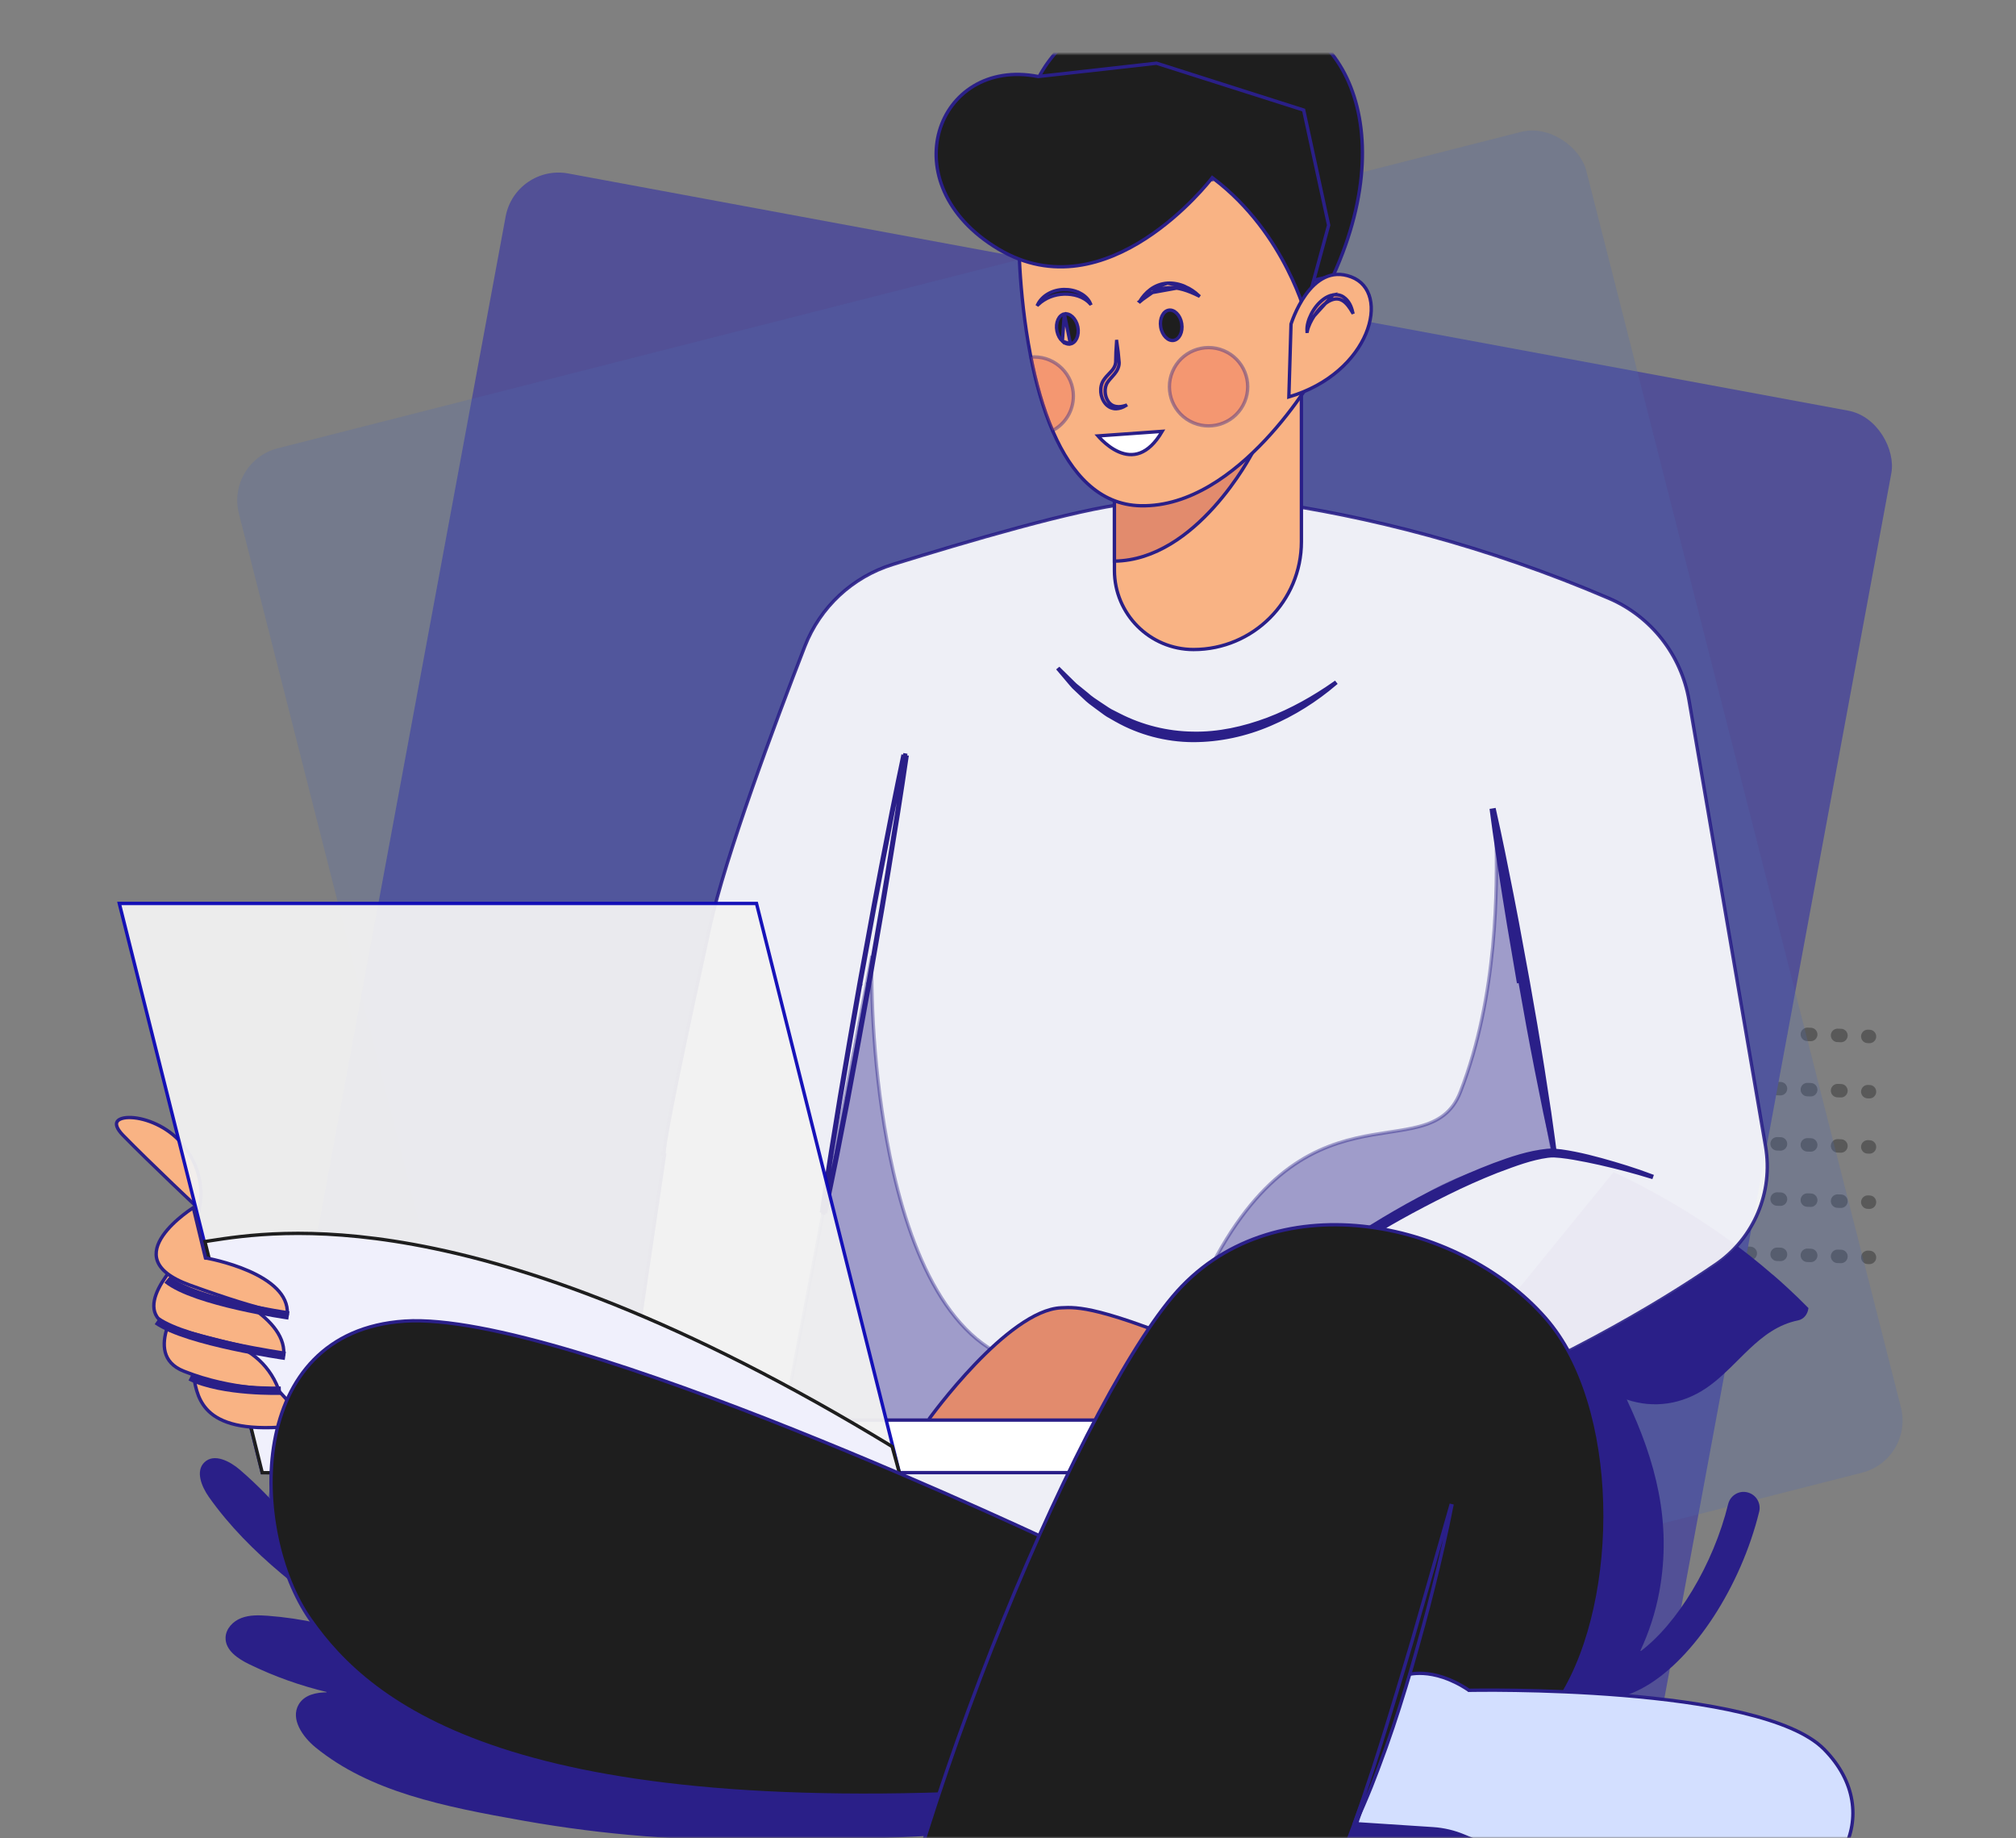 <svg width="600" height="547" viewBox="0 0 600 547" fill="none" xmlns="http://www.w3.org/2000/svg">
<rect x="0" y="0" width="600" height="547" fill="#808080" stroke="none"/>
<mask id="mask0_2003_500" style="mask-type:alpha" maskUnits="userSpaceOnUse" x="0" y="0" width="600" height="547">
<path d="M0 0H600V547H0V0Z" fill="#D9D9D9"/>
</mask>
<g mask="url(#mask0_2003_500)">
<mask id="mask1_2003_500" style="mask-type:alpha" maskUnits="userSpaceOnUse" x="27" y="16" width="546" height="531">
<rect width="546" height="531" transform="matrix(-1 0 0 1 573 16)" fill="#D9D9D9"/>
</mask>
<g mask="url(#mask1_2003_500)">
<g opacity="0.4">
<path d="M367 302L556.391 308.437" stroke="#1E1E1E" stroke-width="4" stroke-linecap="round" stroke-dasharray="1 8"/>
<path d="M367 318.437L556.391 324.875" stroke="#1E1E1E" stroke-width="4" stroke-linecap="round" stroke-dasharray="1 8"/>
<path d="M367 334.875L556.391 341.312" stroke="#1E1E1E" stroke-width="4" stroke-linecap="round" stroke-dasharray="1 8"/>
<path d="M367 351.312L556.391 357.75" stroke="#1E1E1E" stroke-width="4" stroke-linecap="round" stroke-dasharray="1 8"/>
<path d="M367 367.75L556.391 374.187" stroke="#1E1E1E" stroke-width="4" stroke-linecap="round" stroke-dasharray="1 8"/>
<rect x="153.401" y="48.711" width="419.423" height="420.486" rx="16" transform="rotate(10.497 153.401 48.711)" fill="#0C08B6"/>
<rect x="67.162" y="137.348" width="413.783" height="411.7" rx="16" transform="rotate(-14.276 67.162 137.348)" fill="#0145FD" fill-opacity="0.24"/>
</g>
<path d="M59.229 359.776C59.251 359.797 59.273 359.818 59.295 359.838C59.356 359.579 59.425 359.258 59.491 358.882C59.688 357.765 59.862 356.166 59.771 354.25C59.589 350.423 58.348 345.324 54.086 340.256C49.84 335.207 43.397 332.748 39.043 332.566C37.959 332.52 37.029 332.617 36.307 332.835C35.58 333.055 35.113 333.381 34.875 333.757C34.649 334.114 34.577 334.598 34.813 335.269C35.053 335.954 35.608 336.803 36.591 337.813C40.624 341.951 46.45 347.598 51.27 352.214C53.68 354.521 55.837 356.57 57.392 358.041C58.17 358.777 58.797 359.369 59.229 359.776Z" fill="#F9B384" stroke="#2A1F88"/>
<path d="M448.839 521.151L469.547 515.359C472.999 512.346 476.143 508.988 478.963 505.374L479.083 505.221L479.274 505.189C482.671 504.617 486.108 503.372 489.501 501.41C496.634 497.283 503.671 489.917 509.61 480.787C515.546 471.663 520.365 460.808 523.082 449.741C523.642 447.458 522.247 445.156 519.966 444.596L519.958 444.594C517.692 444 515.383 445.422 514.82 447.712C510.388 465.761 499.61 483.596 488.355 491.956L487.604 491.342C490.277 485.668 492.237 479.661 493.368 473.493C497.084 453.091 492.344 434.994 483.703 416.693L483.198 415.625L484.316 416.006C492.208 418.696 500.456 417.413 507.448 412.708C510.897 410.387 513.855 407.439 516.834 404.471C517.956 403.353 519.081 402.232 520.235 401.141C524.428 397.179 528.975 393.661 535.061 392.43C536.514 392.131 537.471 390.862 537.698 389.431C535.761 387.455 533.75 385.522 531.706 383.632C530.298 382.334 528.877 381.053 527.425 379.803L527.386 379.783L527.33 379.755L527.282 379.714C525.054 377.786 522.794 375.905 520.487 374.072C519.711 373.471 518.937 372.871 518.148 372.271L518.148 372.271L518.144 372.268C517.374 371.67 516.587 371.088 515.794 370.501L515.792 370.5C514.999 369.913 514.212 369.33 513.409 368.764L513.408 368.763L511.601 367.479L511.6 367.478C510.607 366.769 509.598 366.075 508.573 365.397L508.573 365.397L508.569 365.394C499.589 359.335 490.129 354 480.373 349.405L431.53 409.426L448.839 521.151Z" fill="#2A1F88" stroke="#2A1F88"/>
<path opacity="0.9" d="M417.926 424.035L418.012 423.922L418.144 423.87C462.267 406.686 492.893 388.413 510.664 376.253C522.038 368.469 527.793 354.744 525.462 341.157L502.689 208.414C500.374 194.917 491.424 183.444 478.842 178.049L479.039 177.59L478.842 178.049C442.357 162.405 406.835 153.464 375.489 149.128L375.454 149.125C375.42 149.122 375.37 149.118 375.304 149.114C375.171 149.104 374.972 149.09 374.711 149.073C374.189 149.038 373.417 148.992 372.421 148.943C370.427 148.844 367.535 148.736 363.943 148.697C356.757 148.619 346.773 148.817 335.583 149.92C328.251 150.643 316.154 153.484 303.175 156.99C290.209 160.492 276.401 164.646 265.666 167.98C253.677 171.703 244.056 180.68 239.516 192.383C230.508 215.604 215.896 254.758 211.242 275.896C203.187 312.472 199.822 329.396 198.471 337.175C197.793 341.078 197.628 342.646 197.624 343.232C197.623 343.382 197.634 343.426 197.632 343.419C197.632 343.418 197.617 343.352 197.555 343.28C197.474 343.183 197.324 343.097 197.14 343.12C197.136 343.121 197.131 343.121 197.126 343.122C197.123 343.238 197.124 343.328 197.128 343.398L197.78 343.599L181.222 455.559L357.227 465.424L402.158 444.929L417.926 424.035Z" fill="white" stroke="#2A1F88"/>
<path d="M309.572 22.233L355.566 91.616L396.78 82.044C407.725 57.971 407.474 37.171 400.841 23.222C394.196 9.248 381.144 2.109 366.341 5.323L366.202 5.353L366.068 5.306C345.421 -1.97 331.277 2.366 322.297 8.467C317.797 11.524 314.579 15.035 312.486 17.783C311.44 19.156 310.677 20.336 310.176 21.171C309.925 21.589 309.741 21.919 309.619 22.145C309.603 22.176 309.587 22.205 309.572 22.233Z" fill="#1E1E1E" stroke="#2A1F88"/>
<path d="M331.677 113.478V169.735C331.677 182.738 342.228 193.289 355.23 193.289C372.954 193.289 387.323 178.919 387.323 161.195V113.478H331.677Z" fill="#F9B384" stroke="#2A1F88"/>
<path d="M372.312 135.503L331.676 137.006V166.983C343.859 166.833 354.05 158.944 361.265 150.941C364.913 146.894 367.78 142.841 369.734 139.799C370.711 138.278 371.459 137.012 371.962 136.126C372.096 135.891 372.213 135.682 372.312 135.503Z" fill="#E28B6D" stroke="#2A1F88"/>
<path d="M306.695 105.736L306.695 105.737C308.213 113.575 310.374 121.585 313.476 128.622L313.476 128.622C318.901 141.003 327.096 150.244 339.506 150.507C354.153 150.819 367.194 140.957 376.626 130.898C381.331 125.88 385.113 120.84 387.719 117.054C389.022 115.162 390.03 113.584 390.711 112.48C391.052 111.928 391.311 111.494 391.485 111.2C391.564 111.065 391.626 110.959 391.669 110.884L386.943 55.748L364.753 30.833L303.154 68.891C303.154 69.022 303.154 69.2 303.155 69.421C303.158 69.949 303.165 70.726 303.186 71.718C303.228 73.703 303.322 76.55 303.533 79.995C303.954 86.888 304.839 96.17 306.695 105.736Z" fill="#F9B384" stroke="#2A1F88"/>
<path d="M360.489 53.254L360.791 52.859L361.188 53.16C371.962 61.34 378.888 71.709 383.118 80.021C385.235 84.178 386.679 87.827 387.595 90.437C387.935 91.407 388.203 92.235 388.405 92.892L395.429 67.014L387.99 32.755L344.198 18.812L309.048 22.761L308.972 22.77L308.897 22.755C293.795 19.832 282.808 27.857 279.589 38.966C276.37 50.077 280.889 64.416 297.166 74.124C313.369 83.787 329.145 78.642 340.956 70.99C346.857 67.166 351.743 62.73 355.156 59.246C356.861 57.506 358.197 56.005 359.105 54.94C359.559 54.408 359.906 53.985 360.139 53.696C360.255 53.551 360.343 53.44 360.402 53.366C360.417 53.347 360.429 53.331 360.44 53.317C360.451 53.303 360.46 53.291 360.468 53.281L360.484 53.261L360.488 53.256L360.488 53.255C360.489 53.254 360.489 53.254 360.886 53.558L360.489 53.254Z" fill="#1E1E1E" stroke="#2A1F88"/>
<path opacity="0.4" d="M462.192 343.549L445.301 248.439C445.551 263.991 445.855 296.107 434.635 324.956C433.451 328.003 431.799 330.196 429.747 331.812C427.7 333.424 425.281 334.443 422.59 335.182C419.902 335.919 416.915 336.385 413.73 336.872L413.449 336.915C410.337 337.391 407.027 337.897 403.568 338.702C396.452 340.359 388.711 343.28 380.888 349.796C373.206 356.194 365.42 366.079 358.075 381.693L407.284 371.63C414.851 359.462 428.706 352.443 440.614 348.461C446.608 346.457 452.134 345.215 456.16 344.474C458.174 344.103 459.814 343.858 460.951 343.705C461.476 343.634 461.894 343.583 462.192 343.549Z" fill="#2A1F88" stroke="#2A1F88"/>
<path d="M447.631 266.647C446.262 257.998 444.938 249.34 443.814 240.648L447.631 266.647ZM447.631 266.647C448.49 272.232 449.446 277.8 450.402 283.368C450.928 286.429 451.453 289.49 451.963 292.554L447.631 266.647ZM444.742 240.992L444.371 241.057C445.481 249.584 446.781 258.078 448.125 266.568L448.125 266.571C448.983 272.152 449.938 277.712 450.894 283.277C451.42 286.338 451.945 289.401 452.456 292.47C453.959 301.092 455.538 309.699 457.227 318.287C457.227 318.287 457.227 318.287 457.227 318.287L459.807 331.157C459.807 331.159 459.807 331.16 459.808 331.162C460.113 332.564 460.412 333.964 460.71 335.363C461.291 338.091 461.871 340.813 462.502 343.53L462.88 343.463C462.541 340.696 462.152 337.942 461.762 335.182C461.561 333.764 461.361 332.344 461.167 330.921C461.166 330.92 461.166 330.918 461.166 330.917L459.172 317.943C459.172 317.943 459.172 317.942 459.172 317.942C457.811 309.297 456.339 300.67 454.793 292.057C454.221 289.008 453.665 285.959 453.11 282.911C452.096 277.348 451.083 271.79 449.972 266.244L449.971 266.242C448.32 257.805 446.626 249.381 444.742 240.992Z" fill="#2A1F88" stroke="#2A1F88"/>
<path d="M268.771 224.578C266.372 235.867 264.159 247.189 261.989 258.519C260.563 265.838 259.228 273.173 257.893 280.509C257.163 284.522 256.432 288.535 255.687 292.545M268.771 224.578L269.99 224.795M268.771 224.578L269.26 224.682C269.226 224.839 269.193 224.997 269.159 225.155M268.771 224.578L268.683 225.07L269.159 225.155M269.99 224.795C268.339 236.218 266.503 247.607 264.624 258.988C263.434 266.337 262.154 273.669 260.874 281.002C260.17 285.032 259.467 289.063 258.778 293.096M269.99 224.795L269.902 225.287L269.426 225.202M269.99 224.795L269.495 224.724C269.472 224.883 269.449 225.043 269.426 225.202M258.778 293.096C256.739 304.45 254.658 315.795 252.521 327.131M258.778 293.096L258.285 293.012C258.285 293.011 258.286 293.011 258.286 293.01M258.778 293.096L258.286 293.008C258.286 293.008 258.286 293.009 258.286 293.01M252.521 327.131L249.211 344.116M252.521 327.131L252.03 327.039L248.722 344.014L249.211 344.116M252.521 327.131L252.03 327.035L252.03 327.037C254.166 315.704 256.246 304.361 258.286 293.01M249.211 344.116C248.829 345.959 248.454 347.804 248.078 349.648C247.302 353.457 246.526 357.265 245.694 361.064M249.211 344.116L248.721 344.02L248.721 344.017C248.339 345.863 247.963 347.708 247.587 349.553C246.843 353.202 246.101 356.848 245.308 360.487M245.694 361.064L244.474 360.847M245.694 361.064L245.205 360.957C245.24 360.8 245.274 360.644 245.308 360.487M245.694 361.064L245.782 360.572L245.308 360.487M244.474 360.847C245.007 356.989 245.596 353.142 246.185 349.295C246.469 347.44 246.753 345.584 247.031 343.727M244.474 360.847L244.562 360.354L245.036 360.439M244.474 360.847L244.97 360.915C244.992 360.756 245.014 360.597 245.036 360.439M247.031 343.727L249.796 326.645M247.031 343.727L247.526 343.801L250.289 326.728L249.796 326.645M247.031 343.727L247.525 343.807L247.525 343.804C247.247 345.664 246.963 347.52 246.679 349.375C246.114 353.062 245.55 356.745 245.036 360.439M249.796 326.645C251.709 315.269 253.677 303.904 255.687 292.545M249.796 326.645L250.289 326.725L250.289 326.726C252.202 315.354 254.169 303.991 256.179 292.635M255.687 292.545L256.179 292.633C256.179 292.633 256.179 292.634 256.179 292.635M255.687 292.545L256.179 292.637C256.179 292.636 256.179 292.635 256.179 292.635M256.179 292.635C256.925 288.621 257.656 284.607 258.386 280.594C259.721 273.261 261.055 265.931 262.48 258.614L262.48 258.613C264.62 247.442 266.801 236.282 269.159 225.155M245.036 360.439L245.308 360.487M258.286 293.01C258.975 288.973 259.679 284.942 260.382 280.911C261.662 273.581 262.941 266.254 264.13 258.909L264.13 258.907C265.983 247.685 267.794 236.459 269.426 225.202M269.426 225.202L269.159 225.155" fill="#2A1F88" stroke="#2A1F88"/>
<path opacity="0.4" d="M310.089 428.559L310.594 406.33C298.217 405.76 288.736 398.716 281.528 388.225C274.231 377.603 269.229 363.405 265.856 348.655C260.321 324.455 259.147 298.656 259.49 284.451L233.005 423.872L310.089 428.559Z" fill="#2A1F88" stroke="#2A1F88"/>
<path d="M276.978 427.402H365.072L362.011 403.293C344.55 395.846 334.15 392.262 327.534 390.568C321.1 388.92 318.255 389.06 315.954 389.174C315.886 389.177 315.819 389.181 315.752 389.184C311.835 389.375 307.425 391.487 302.974 394.627C298.536 397.758 294.116 401.867 290.191 405.965C286.268 410.061 282.849 414.134 280.41 417.184C279.191 418.709 278.218 419.977 277.549 420.863C277.215 421.307 276.957 421.654 276.783 421.891C276.719 421.978 276.666 422.051 276.625 422.107L276.978 427.402Z" fill="#E28B6D" stroke="#2A1F88"/>
<path d="M336.09 438.229V422.591H227.362V438.229H336.09Z" fill="white" stroke="#2A1F88"/>
<path opacity="0.95" d="M35.512 268.853L78.043 438.243H267.682L225.151 268.853H35.512Z" fill="#F2F2F2" stroke="#0C08B6"/>
<path d="M62.413 369.248C61.916 369.325 61.442 369.399 60.99 369.467L78.045 438.247L268.194 440.203L265.517 430.47C202.791 392.276 156.225 376.349 123.005 370.316C91.923 364.671 72.504 367.683 62.413 369.248Z" fill="#F0F0FC" stroke="#1E1E1E"/>
<path d="M68.534 406.72L57.33 407.374C57.36 407.582 57.389 407.792 57.419 408.004C57.953 411.794 58.548 416.016 61.475 419.299C64.67 422.884 70.766 425.453 83.064 424.734L89.718 421.317L83.286 414.242L68.534 406.72Z" fill="#F9B384" stroke="#2A1F88"/>
<path d="M56.687 397.701L56.687 397.701L56.687 397.701L56.248 397.726L56.166 397.294L54.138 386.496C53.812 386.972 53.39 387.611 52.929 388.373C51.877 390.107 50.625 392.463 49.795 394.977C48.962 397.499 48.574 400.125 49.185 402.425C49.787 404.691 51.378 406.712 54.664 408.027C62.038 410.976 69.27 412.305 74.662 412.896C77.357 413.192 79.589 413.302 81.146 413.339C81.884 413.357 82.47 413.358 82.882 413.354C79.69 405.08 73.293 401.163 67.595 399.311C64.67 398.361 61.937 397.958 59.934 397.793C58.934 397.711 58.118 397.688 57.553 397.685C57.271 397.684 57.052 397.688 56.905 397.693C56.831 397.695 56.776 397.697 56.739 397.698L56.698 397.7L56.689 397.701L56.687 397.701Z" fill="#F9B384" stroke="#2A1F88"/>
<path d="M61.808 381.95L61.644 382.423L61.529 382.383L61.446 382.295L54.002 374.473C53.891 374.582 53.756 374.716 53.602 374.873C53.129 375.353 52.472 376.045 51.737 376.891C50.264 378.587 48.495 380.883 47.267 383.314C46.032 385.761 45.391 388.252 46.029 390.388C46.655 392.483 48.567 394.402 52.832 395.597C65.13 399.044 73.171 400.89 78.134 401.873C80.615 402.364 82.325 402.64 83.412 402.793C83.864 402.857 84.208 402.899 84.455 402.926C84.598 400.021 83.414 397.337 81.471 394.908C79.415 392.338 76.537 390.091 73.59 388.233C70.647 386.377 67.658 384.923 65.403 383.933C64.276 383.438 63.334 383.06 62.675 382.806C62.345 382.678 62.086 382.582 61.911 382.518C61.823 382.486 61.755 382.462 61.711 382.446L61.66 382.428L61.648 382.424L61.645 382.423L61.644 382.423L61.808 381.95Z" fill="#F9B384" stroke="#2A1F88"/>
<path d="M61.543 373.896L61.457 374.389L61.134 374.332L61.057 374.013L57.525 359.378C57.393 359.464 57.242 359.565 57.073 359.679C56.427 360.117 55.53 360.752 54.529 361.542C52.518 363.126 50.113 365.31 48.455 367.74C46.792 370.179 45.944 372.768 46.84 375.231C47.742 377.707 50.472 380.243 56.432 382.404C68.437 386.758 75.845 388.897 80.245 389.948C82.444 390.473 83.888 390.725 84.776 390.847C85.086 390.889 85.328 390.915 85.51 390.931C85.65 388.06 84.4 385.622 82.356 383.55C80.191 381.355 77.161 379.599 74.051 378.232C70.947 376.868 67.797 375.907 65.419 375.285C64.231 374.975 63.239 374.751 62.544 374.604C62.196 374.53 61.923 374.476 61.738 374.441C61.645 374.423 61.575 374.41 61.527 374.401L61.474 374.392L61.461 374.389L61.458 374.389L61.457 374.389L61.543 373.896Z" fill="#F9B384" stroke="#2A1F88"/>
<path d="M85.972 391.458C85.972 391.458 58.044 387.496 49.725 380.762" stroke="#2A1F88" stroke-width="2.5" stroke-miterlimit="10"/>
<path d="M84.915 403.473C84.915 403.473 55.866 399.38 46.755 393.042" stroke="#2A1F88" stroke-width="2.5" stroke-miterlimit="10"/>
<path d="M83.595 413.839C83.595 413.839 66.363 414.434 56.658 409.68" stroke="#2A1F88" stroke-width="2.5" stroke-miterlimit="10"/>
<path d="M109.257 487.543H109.232L109.115 487.71C109.118 487.717 109.121 487.724 109.125 487.73L109.257 487.543ZM109.542 487.141L109.652 486.984C109.638 486.975 109.627 486.97 109.623 486.968C109.621 486.967 109.62 486.966 109.62 486.966C109.619 486.966 109.62 486.966 109.622 486.967C109.627 486.969 109.633 486.971 109.646 486.975L109.655 486.978L109.665 486.981L109.692 486.989L109.804 487.027L109.887 487.11L109.888 487.111C109.904 487.125 110.081 487.282 110.081 487.543V488.543L109.281 487.943C109.262 487.929 109.239 487.913 109.201 487.888L109.197 487.885C109.176 487.871 109.151 487.854 109.124 487.835C99.658 484.281 89.691 482.078 79.613 481.323C76.966 481.132 74.343 481.065 71.986 481.972C69.633 482.877 67.674 484.985 67.632 487.377L67.632 487.379C67.596 489.046 68.41 490.481 69.69 491.723C70.973 492.968 72.685 493.978 74.337 494.777L74.339 494.778C81.8 498.422 89.656 501.214 97.749 503.123L97.629 504.109C94.123 504.078 90.867 504.843 89.319 507.49C88.18 509.444 88.414 511.654 89.451 513.819C90.49 515.989 92.308 518.045 94.194 519.59C110.255 532.678 131.809 537.078 156.091 541.363C203.574 549.743 246.798 548.333 322.718 542.801L348.257 510.203L196.91 473.423L85.912 452.795L85.735 452.762L85.62 452.624C81.182 447.318 76.384 442.331 71.1 437.788L71.099 437.787C69.624 436.514 67.759 435.304 65.941 434.745C64.127 434.188 62.456 434.3 61.204 435.503L61.202 435.505C59.997 436.655 59.77 438.254 60.15 440.027C60.53 441.805 61.509 443.671 62.58 445.201C74.723 462.374 92.285 474.862 109.63 486.974L109.542 487.141Z" fill="#2A1F88" stroke="#2A1F88"/>
<path d="M316.388 460.291L316.276 460.238C315.994 460.105 315.576 459.907 315.028 459.649C313.932 459.134 312.317 458.379 310.245 457.418C306.102 455.497 300.128 452.756 292.808 449.476C278.167 442.917 258.144 434.205 236.613 425.593C215.08 416.98 192.046 408.469 171.381 402.31C150.695 396.146 132.452 392.359 120.468 393.145C108.497 393.93 99.654 398.241 93.385 404.644C87.11 411.054 83.381 419.594 81.711 428.881C78.366 447.475 83.293 468.928 92.324 481.885C101.375 494.871 116.538 510.054 149.112 520.715C181.649 531.363 231.567 537.502 310.117 532.405L316.388 460.291Z" fill="#1E1E1E" stroke="#2A1F88"/>
<path d="M468.695 343.222L468.692 343.222C467.362 342.952 466.017 342.723 464.654 342.534C463.975 342.443 463.299 342.373 462.593 342.317C461.851 342.282 461.132 342.289 460.455 342.358C454.833 342.948 449.726 344.715 444.602 346.608C439.518 348.545 434.541 350.714 429.652 353.063L429.649 353.065C424.75 355.383 419.979 357.964 415.28 360.675C410.586 363.389 405.969 366.235 401.483 369.279C392.695 375.346 384.249 381.99 376.956 389.786L377.22 390.05C381.106 386.554 385.146 383.244 389.344 380.139C393.633 376.9 398.071 373.86 402.607 370.982C411.61 365.102 421.06 359.933 430.67 355.163L430.671 355.163C435.486 352.779 440.389 350.575 445.372 348.609L445.372 348.609L445.381 348.606C445.702 348.486 446.024 348.365 446.347 348.244C450.994 346.501 455.802 344.698 460.594 344.049C461.258 343.956 461.884 343.935 462.486 343.938L462.496 343.938L462.507 343.939C463.144 343.97 463.812 344.021 464.47 344.091L464.472 344.091C465.787 344.236 467.11 344.423 468.432 344.654L468.432 344.654C471.064 345.114 473.7 345.648 476.325 346.237L476.326 346.238C481.414 347.395 486.487 348.739 491.472 350.268L491.594 349.925C486.68 348.057 481.673 346.533 476.602 345.126C473.987 344.411 471.364 343.745 468.695 343.222Z" fill="#2A1F88" stroke="#2A1F88"/>
<path d="M417.962 552.21C424.249 554.408 431.747 555.198 439.937 555.583C443.259 555.739 446.705 555.829 450.224 555.92C455.188 556.048 460.299 556.181 465.417 556.51L466.9 543.158L388.433 523.542L369.693 550.512C369.844 550.5 370.011 550.487 370.191 550.473C371.191 550.395 372.634 550.29 374.408 550.178C377.956 549.955 382.828 549.707 388.128 549.608C393.426 549.509 399.157 549.558 404.42 549.931C409.673 550.303 414.497 550.999 417.962 552.21Z" fill="#2A1F88" stroke="#2A1F88"/>
<path d="M417.84 497.895L418.028 497.145L418.635 497.624L448.392 521.116L464.674 504.834C473.698 490.286 478.233 468.63 477.641 447.326C477.048 425.992 471.319 405.132 459.939 392.184C446.899 377.344 426.419 367.099 405.554 364.904C384.698 362.71 363.515 368.563 348.989 385.837C334.389 403.199 313.617 443.735 295.099 490.772C276.697 537.513 260.555 590.592 254.923 633.577C255.372 633.444 256.014 633.261 256.833 633.046C258.548 632.598 261.041 632.013 264.156 631.465C270.387 630.371 279.117 629.426 289.118 630.023C308.954 631.207 333.799 638.463 354.019 662.655C354.097 662.476 354.188 662.267 354.293 662.027C354.684 661.129 355.259 659.805 355.996 658.105C357.469 654.704 359.585 649.797 362.16 643.769C367.309 631.714 374.289 615.178 381.616 597.256C396.277 561.397 412.305 520.037 417.84 497.895Z" fill="#1E1E1E" stroke="#2A1F88"/>
<path d="M403.69 542.718L426.5 544.211C429.676 544.419 432.791 545.161 435.724 546.396C442.81 549.382 457.849 555.468 474.074 560.502C490.325 565.545 507.674 569.502 519.419 568.295C533.41 566.856 544.006 559.672 548.735 550.505C553.45 541.367 552.378 530.177 542.882 520.551L542.882 520.551C538.17 515.774 529.267 512.25 518.442 509.677C507.646 507.11 495.039 505.512 483.018 504.523C471 503.533 459.582 503.154 451.167 503.022C446.96 502.956 443.504 502.952 441.101 502.965C439.9 502.971 438.961 502.981 438.323 502.99C438.004 502.994 437.761 502.998 437.597 503.001L437.412 503.004L437.365 503.005L437.353 503.006L437.35 503.006C437.35 503.006 437.35 503.006 437.339 502.506L437.35 503.006L437.192 503.009L437.062 502.922C431.59 499.275 426.923 498.18 423.643 497.988C422.001 497.891 420.703 498.02 419.82 498.171C419.379 498.247 419.042 498.328 418.818 498.389C418.781 498.399 418.748 498.408 418.717 498.417L403.69 542.718Z" fill="#D3DFFF" stroke="#2A1F88"/>
<path d="M383.589 118.112C395.689 114.572 403.351 106.808 406.489 99.352C408.088 95.555 408.502 91.864 407.769 88.857C407.039 85.868 405.174 83.539 402.147 82.399C399.082 81.244 396.464 81.537 394.244 82.607C392.005 83.685 390.139 85.57 388.64 87.639C387.144 89.705 386.035 91.926 385.3 93.636C384.932 94.489 384.659 95.213 384.479 95.721C384.388 95.975 384.321 96.176 384.277 96.312C384.257 96.372 384.241 96.42 384.231 96.454L383.589 118.112Z" fill="#F9B384" stroke="#2A1F88"/>
<path d="M377.36 214L377.358 214.001C370.194 216.687 362.613 218.397 354.991 218.217C347.392 218.123 339.867 216.249 333.078 212.777C333.078 212.777 333.078 212.777 333.078 212.777L330.549 211.492L330.541 211.488L330.534 211.484C329.983 211.18 329.44 210.812 328.92 210.46C328.645 210.274 328.377 210.092 328.117 209.927L328.117 209.927L328.108 209.921C327.827 209.733 327.542 209.546 327.255 209.357C325.959 208.506 324.621 207.628 323.439 206.544L321.225 204.748L321.225 204.748L320.108 203.844L320.102 203.839L320.095 203.834C319.848 203.62 319.603 203.371 319.375 203.141C319.26 203.025 319.15 202.913 319.046 202.813L319.046 202.813L319.039 202.806C317.795 201.555 316.534 200.314 315.254 199.079L315.031 199.267C316.173 200.642 317.335 202.01 318.514 203.369C318.645 203.517 318.764 203.657 318.878 203.792C319.072 204.022 319.254 204.237 319.464 204.45L320.529 205.461L320.53 205.461L322.684 207.496L322.689 207.501L322.695 207.507C323.821 208.639 325.105 209.574 326.431 210.539C326.711 210.743 326.992 210.948 327.275 211.157C327.58 211.373 327.868 211.588 328.15 211.799C328.652 212.174 329.134 212.535 329.665 212.862L332.25 214.339C332.251 214.339 332.251 214.34 332.251 214.34C339.123 218.215 347.049 220.309 354.97 220.355C362.903 220.373 370.779 218.654 377.987 215.553L377.989 215.552C385.08 212.542 391.619 208.395 397.42 203.45L397.243 203.226C391.022 207.576 384.392 211.325 377.36 214Z" fill="#2A1F88" stroke="#2A1F88"/>
<path d="M425.069 471.592L425.069 471.595C424.21 474.535 423.37 477.484 422.53 480.435C421.09 485.49 419.65 490.55 418.109 495.574C417.969 496.04 417.829 496.507 417.689 496.973C415.441 504.473 413.193 511.975 410.833 519.44L410.833 519.44C410.698 519.867 410.563 520.295 410.427 520.724C409.312 524.257 408.192 527.801 406.965 531.304C406.713 532.043 406.467 532.795 406.22 533.55C405.819 534.777 405.415 536.013 404.976 537.222C404.321 539.025 403.682 540.836 403.06 542.655L403.329 542.768C405.018 539.13 406.605 535.44 408.107 531.719C409.493 528.262 410.77 524.768 412.05 521.263C412.203 520.842 412.357 520.421 412.512 519.999C415.321 512.143 417.806 504.179 420.162 496.177C422.448 488.148 424.706 480.123 426.689 472.027L426.689 472.026C428.658 464.085 430.518 456.127 432.078 448.095L431.804 448.03L425.069 471.592Z" fill="#1E1E1E" stroke="#2A1F88"/>
<path d="M391.12 94.014L391.12 94.014C390.219 95.401 389.421 96.944 389.061 98.612L388.995 98.613C388.869 96.847 389.431 95.103 390.228 93.497C391.112 91.767 392.318 90.198 393.952 88.995C394.76 88.409 395.706 87.947 396.778 87.753L391.12 94.014ZM391.12 94.014L391.124 94.007C392.122 92.523 393.328 91.109 394.744 90.109L394.746 90.107C396.132 89.137 397.818 88.522 399.313 89.326C400.052 89.696 400.685 90.312 401.237 91.013C401.708 91.612 402.138 92.293 402.533 92.979L402.601 92.955C402.213 91.249 401.522 89.537 399.857 88.382L399.857 88.382L399.856 88.381C399.006 87.787 397.815 87.566 396.778 87.753L391.12 94.014Z" fill="#E28B6D" stroke="#2A1F88"/>
<path d="M316.188 101.54C315.441 100.855 314.835 99.798 314.575 98.524C314.315 97.249 314.459 96.039 314.878 95.117C315.298 94.194 315.971 93.595 316.766 93.433L316.188 101.54ZM316.188 101.54C316.935 102.225 317.789 102.513 318.584 102.351M316.188 101.54L318.584 102.351M318.584 102.351C319.38 102.189 320.053 101.59 320.472 100.667C320.891 99.745 321.035 98.535 320.775 97.26C320.516 95.985 319.909 94.928 319.163 94.244C318.416 93.559 317.562 93.271 316.766 93.433L318.584 102.351Z" fill="#1E1E1E" stroke="#2A1F88"/>
<path d="M347.842 92.309C347.04 92.439 346.344 93.011 345.889 93.917C345.434 94.822 345.242 96.025 345.451 97.309C345.66 98.593 346.225 99.674 346.944 100.387C347.663 101.101 348.505 101.423 349.306 101.292C350.107 101.161 350.804 100.589 351.259 99.684C351.714 98.779 351.906 97.575 351.697 96.291C351.487 95.007 350.923 93.927 350.204 93.213C349.485 92.499 348.643 92.178 347.842 92.309Z" fill="#1E1E1E" stroke="#2A1F88"/>
<path d="M332.048 107.828L332.048 107.852L332.045 107.875C331.942 108.853 331.484 109.666 330.741 110.477C330.529 110.714 330.309 110.944 330.086 111.177C329.551 111.737 328.995 112.319 328.48 113.071L328.48 113.071L328.478 113.074C328.14 113.56 327.869 114.191 327.736 114.813L327.736 114.813L327.734 114.822C327.59 115.438 327.57 116.058 327.612 116.688C327.717 117.918 328.152 119.115 328.957 120.093L328.957 120.093L328.961 120.098C329.336 120.567 329.845 120.964 330.413 121.26C331.015 121.517 331.63 121.666 332.197 121.639L332.199 121.639C333.27 121.591 334.221 121.225 335.051 120.71L335.023 120.658C334.113 120.933 333.138 121.139 332.231 120.971C331.191 120.823 330.356 120.259 329.805 119.411C329.265 118.604 328.964 117.587 328.921 116.594C328.879 115.607 329.089 114.592 329.63 113.806C329.899 113.379 330.247 112.975 330.603 112.576C330.671 112.499 330.74 112.423 330.809 112.346C331.111 112.011 331.419 111.669 331.721 111.288L331.726 111.282L331.731 111.276C332.461 110.414 333.119 109.155 333.077 107.892C332.918 105.766 332.671 103.679 332.355 101.603L332.316 101.606C332.152 103.7 332.072 105.784 332.048 107.828Z" fill="#E28B6D" stroke="#2A1F88"/>
<path d="M352.743 85.279L352.743 85.278C354.238 85.943 355.582 86.849 356.737 87.934L356.693 87.995C353.745 86.562 350.647 85.394 347.562 85.629C345.958 85.74 344.413 86.237 342.979 87.044L352.743 85.279ZM352.743 85.279L352.741 85.278M352.743 85.279L352.741 85.278M352.741 85.278C351.127 84.552 349.302 84.154 347.462 84.267L347.46 84.267M352.741 85.278L347.46 84.267M347.46 84.267C345.63 84.374 343.829 85.056 342.395 86.124L342.395 86.124M347.46 84.267L342.395 86.124M342.395 86.124L342.392 86.126M342.395 86.124L342.392 86.126M342.392 86.126C341.058 87.104 339.999 88.355 339.185 89.722M342.392 86.126L339.185 89.722M339.185 89.722L339.254 89.776C340.458 88.757 341.663 87.784 342.979 87.044L339.185 89.722Z" fill="#1E1E1E" stroke="#2A1F88"/>
<path d="M321.458 87.226L321.458 87.227L321.454 87.225C319.98 86.455 318.307 86.123 316.64 86.151C314.978 86.188 313.316 86.615 311.884 87.457L311.884 87.457L311.881 87.458C310.576 88.212 309.485 89.331 308.842 90.622L308.925 90.676C311.127 88.606 313.842 87.612 316.675 87.516L316.675 87.516L316.681 87.516C319.442 87.454 322.449 88.178 324.449 90.381L324.534 90.339C323.977 89.001 322.793 87.91 321.458 87.226Z" fill="#1E1E1E" stroke="#2A1F88"/>
<path d="M339.402 134.757C341.512 133.933 343.744 132.032 345.896 128.361L326.777 129.724C327.101 130.093 327.547 130.573 328.094 131.096C329.316 132.267 331.022 133.634 332.992 134.479C334.955 135.321 337.151 135.636 339.402 134.757Z" fill="white" stroke="#2A1F88"/>
<path opacity="0.4" d="M306.798 106.264C308.275 113.755 310.345 121.38 313.266 128.141C316.95 126.199 319.458 122.323 319.458 117.858C319.458 111.433 314.232 106.221 307.805 106.221C307.465 106.221 307.128 106.234 306.798 106.264Z" fill="#EE6F57" stroke="#2A1F88"/>
<path opacity="0.4" d="M348.955 110.579C346.464 116.511 349.253 123.338 355.184 125.829C361.115 128.32 367.943 125.531 370.434 119.6C372.925 113.668 370.136 106.841 364.204 104.35C358.273 101.859 351.445 104.648 348.955 110.579Z" fill="#EE6F57" stroke="#2A1F88"/>
</g>
</g>
</svg>
